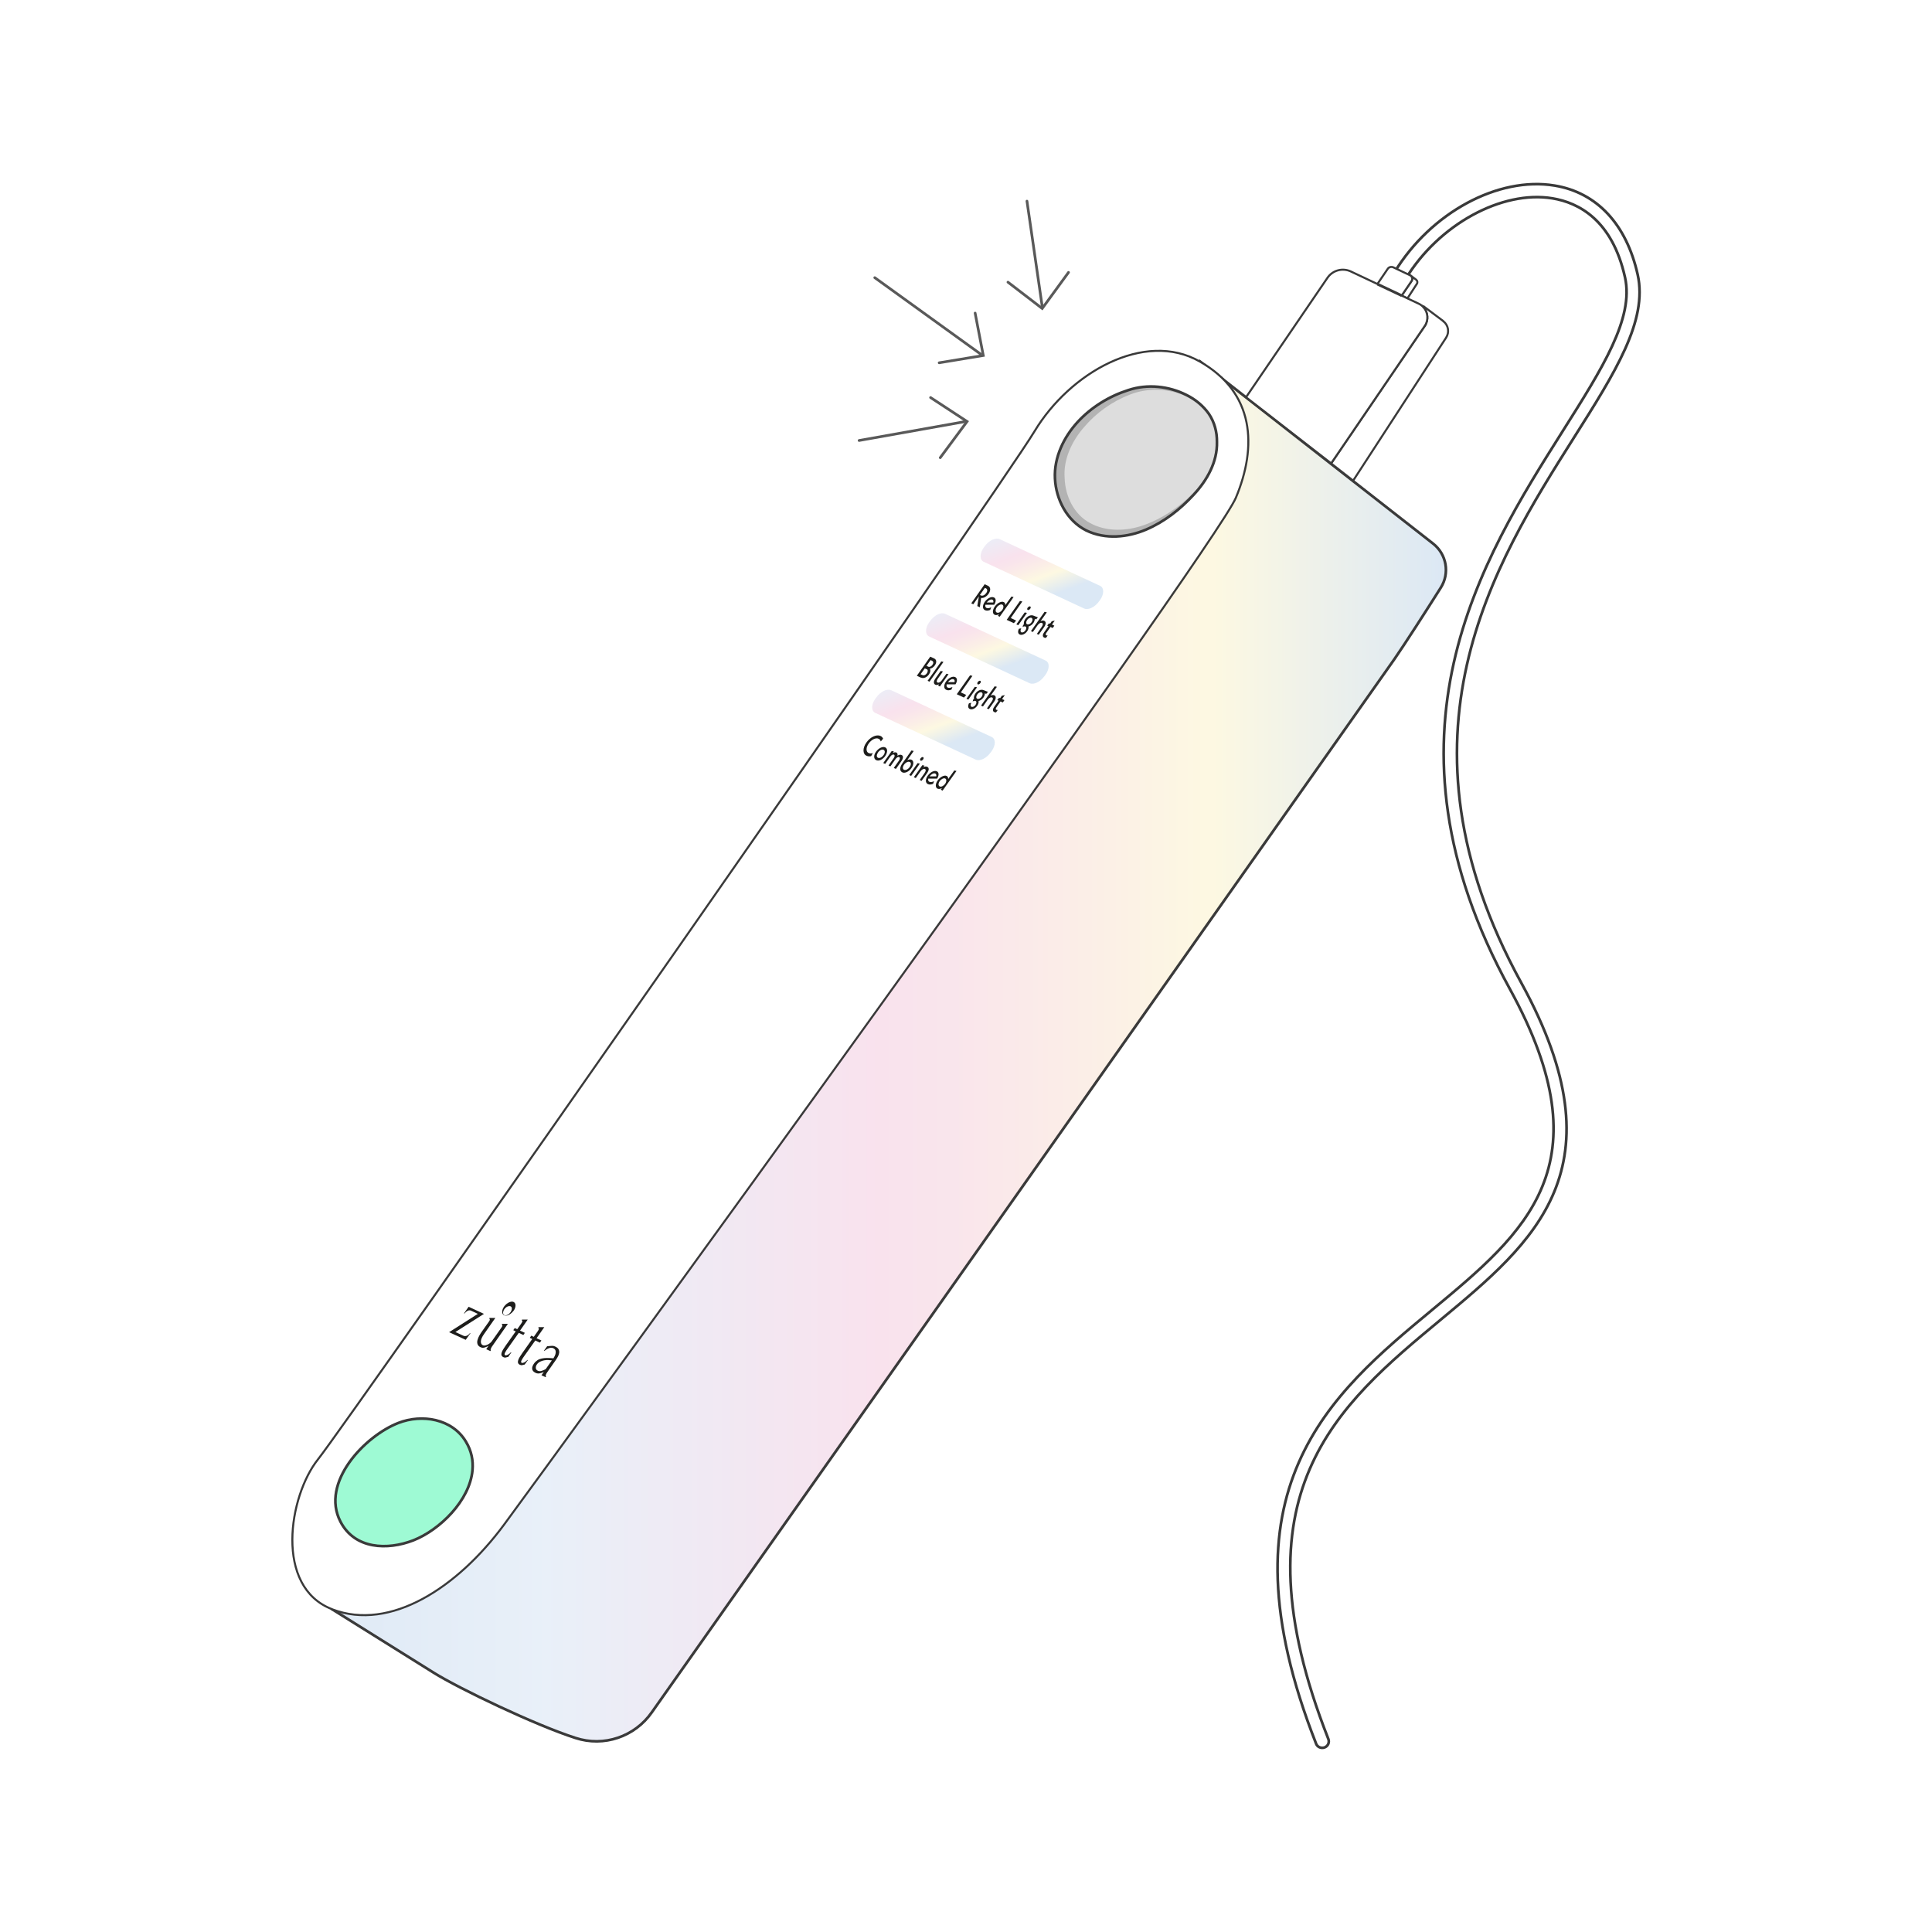 <svg viewBox="0 0 180 180" xmlns:xlink="http://www.w3.org/1999/xlink" xmlns="http://www.w3.org/2000/svg" id="Layer_1"><defs><style>.cls-1{fill:url(#linear-gradient);}.cls-1,.cls-2,.cls-3,.cls-4{opacity:.3;}.cls-5{fill:#b3b3b3;}.cls-6{fill:#ddd;}.cls-7{fill:#1d1d1b;}.cls-8{fill:#9efad4;filter:url(#outer-glow-1);}.cls-8,.cls-9,.cls-10,.cls-11{stroke-miterlimit:10;}.cls-8,.cls-9,.cls-11{stroke-width:.25px;}.cls-8,.cls-10,.cls-11{stroke:#3a3a3a;}.cls-9{stroke:#595959;stroke-linecap:round;}.cls-9,.cls-11{fill:none;}.cls-2{fill:url(#New_Gradient_Swatch);}.cls-3{fill:url(#linear-gradient-3);}.cls-4{fill:url(#linear-gradient-2);}.cls-10{fill:#fff;stroke-width:.19px;}</style><linearGradient gradientUnits="userSpaceOnUse" gradientTransform="matrix(1, 0, 0, 1, 0, 0)" y2="97.95" x2="134.72" y1="97.95" x1="30.96" id="New_Gradient_Swatch"><stop stop-color="#c0d5f0" offset="0"></stop><stop stop-color="#97bbe2" offset="0"></stop><stop stop-color="#b6ceec" offset=".19"></stop><stop stop-color="#d7b1d4" offset=".38"></stop><stop stop-color="#eda0c6" offset=".49"></stop><stop stop-color="#eeabc0" offset=".56"></stop><stop stop-color="#f4c9b0" offset=".68"></stop><stop stop-color="#faeb9f" offset=".79"></stop><stop stop-color="#8ab3de" offset="1"></stop></linearGradient><filter filterUnits="userSpaceOnUse" id="outer-glow-1"><feOffset dy="0" dx="0"></feOffset><feGaussianBlur stdDeviation="2" result="blur"></feGaussianBlur><feFlood flood-opacity="1" flood-color="#9efad4"></feFlood><feComposite operator="in" in2="blur"></feComposite><feComposite in="SourceGraphic"></feComposite></filter><linearGradient gradientUnits="userSpaceOnUse" gradientTransform="translate(322.1 -493.16) rotate(89.19) scale(.77 1.29) skewX(30.68)" y2="188.06" x2="615" y1="188.06" x1="602.41" id="linear-gradient"><stop stop-color="#c0d5f0" offset="0"></stop><stop stop-color="#97bbe2" offset="0"></stop><stop stop-color="#b6ceec" offset=".19"></stop><stop stop-color="#d7b1d4" offset=".38"></stop><stop stop-color="#eda0c6" offset=".49"></stop><stop stop-color="#eeabc0" offset=".56"></stop><stop stop-color="#f4c9b0" offset=".68"></stop><stop stop-color="#faeb9f" offset=".79"></stop><stop stop-color="#8ab3de" offset="1"></stop></linearGradient><linearGradient xlink:href="#linear-gradient" y2="184.11" x2="608.23" y1="184.11" x1="595.65" id="linear-gradient-2"></linearGradient><linearGradient xlink:href="#linear-gradient" y2="180.1" x2="601.71" y1="180.1" x1="589.13" id="linear-gradient-3"></linearGradient></defs><g><path d="M123.18,162.84c-.24,0-.47-.14-.56-.38-9.33-23.72,1.38-32.61,10.83-40.44,8.7-7.22,16.22-13.46,7.23-29.86-12.98-23.67-2.63-40.05,4.93-52.02,3.71-5.87,6.63-10.5,5.79-14.29-1.19-5.36-4.33-6.97-6.76-7.37-4.72-.78-10.6,2.44-13.68,7.5-.17,.28-.55,.37-.83,.2-.28-.17-.37-.55-.2-.83,3.38-5.54,9.65-8.93,14.91-8.06,3.94,.65,6.69,3.6,7.74,8.3,.95,4.28-2.09,9.1-5.95,15.2-7.4,11.71-17.53,27.74-4.89,50.79,9.47,17.28,1.22,24.12-7.51,31.37-9.58,7.95-19.49,16.17-10.47,39.07,.12,.31-.03,.66-.34,.78-.07,.03-.15,.04-.22,.04Z" class="cls-11"></path><g><path d="M134.23,54.74c.85-1.34,.55-3.11-.7-4.1l-5.97-4.71-14.67-11.41-1.12-.87L30.96,149.94s7.04,4.4,9.44,5.9c2.4,1.5,9.5,4.89,13.21,6.08,2.65,.87,5.53-.11,7.12-2.39L129.92,61.4c1.02-1.48,2.96-4.51,4.32-6.65Z" class="cls-2"></path><path d="M134.23,54.76c.86-1.35,.55-3.12-.71-4.11l-20.62-16.12-1.12-.87L30.96,149.94s7.04,4.4,9.44,5.9c2.4,1.5,9.5,4.89,13.21,6.08,2.65,.87,5.53-.11,7.12-2.39L129.92,61.4c1.02-1.48,2.96-4.5,4.31-6.64Z" class="cls-11"></path><path d="M30.96,149.94c5.41,2.06,11.65-2.01,16-7.89,4.35-5.88,66.18-90.89,68.18-95.67,2-4.78,1.76-9.8-3.38-12.71-5.13-2.91-12.08,1.04-15.38,6.52-3.3,5.49-64.02,92.35-66.75,95.77s-4.09,11.91,1.32,13.97Z" class="cls-10"></path><path d="M44.02,136.97c.08-.89-.09-1.79-.61-2.65-1.28-2.15-4.1-2.6-6.29-1.75-3.14,1.22-7.29,5.56-5.4,9.2,1.33,2.57,4.37,2.68,6.79,1.74,2.45-.96,5.26-3.7,5.51-6.54Z" class="cls-8"></path><path d="M113.41,41.17c0-3.59-3.38-5.33-6.62-5.08-3.8,.3-7,3.42-7.98,7.03-.91,3.34,1.69,6.43,5.07,6.53,4.16,.13,9.54-4.15,9.53-8.48Z" class="cls-6"></path><path d="M113.38,41.17c-.01-.91-.27-1.83-.8-2.57-.54-.73-1.28-1.3-2.09-1.68-1.65-.75-3.58-.81-5.23-.15-1.67,.64-3.16,1.72-4.29,3.06-1.14,1.33-1.91,2.99-1.78,4.7,.05,1.69,.87,3.41,2.37,4.2,1.48,.82,3.4,.78,5.05,.18,1.68-.6,3.23-1.65,4.51-2.92,1.26-1.29,2.26-2.96,2.26-4.82Zm0,0c.05,1.86-.92,3.58-2.16,4.91-1.24,1.35-2.71,2.52-4.44,3.26-1.7,.72-3.77,.96-5.58,.08-1.81-.91-2.82-2.91-2.91-4.84-.1-1.99,.84-3.87,2.1-5.25,1.29-1.4,2.94-2.41,4.72-2.98,1.8-.6,3.79-.38,5.43,.45,.83,.41,1.56,1.01,2.09,1.76,.52,.77,.76,1.69,.75,2.6Z" class="cls-5"></path><g><path d="M131.52,26.17l-.93,1.37,.54,.26,.88-1.36c.08-.12,.05-.29-.07-.38l-.44-.33v.02c.09,.12,.11,.29,.02,.43Z" class="cls-10"></path><path d="M134.46,29.91l-1.8-1.35-.04,.07c.42,.47,.5,1.19,.12,1.75l-8.72,12.8,2.05,1.6,8.66-13.32c.33-.51,.21-1.18-.27-1.54Z" class="cls-10"></path><path d="M132.62,28.63c-.12-.14-.27-.26-.45-.34l-1.04-.49-.54-.26,.93-1.37c.09-.14,.07-.31-.03-.43-.03-.03-.07-.06-.11-.09l-1.56-.74c-.19-.09-.42-.03-.53,.14l-.96,1.41-2.48-1.17c-.77-.36-1.69-.11-2.17,.59l-7.59,11.13,1.28,.99,6.65,5.17,8.72-12.8c.38-.56,.3-1.28-.12-1.75Z" class="cls-10"></path></g></g><path d="M113.38,41.17c.05,1.86-.92,3.58-2.16,4.91-1.24,1.35-2.71,2.52-4.44,3.26-1.7,.72-3.77,.96-5.58,.08-1.81-.91-2.82-2.91-2.91-4.84-.1-1.99,.84-3.87,2.1-5.25,1.29-1.4,2.94-2.41,4.72-2.98,1.8-.6,3.79-.38,5.43,.45,.83,.41,1.56,1.01,2.09,1.76,.52,.77,.76,1.69,.75,2.6Z" class="cls-11"></path><line y2="27.54" x2="130.59" y1="26.47" x1="128.33" class="cls-11"></line><g><line y2="25.87" x2="81.5" y1="32.98" x1="91.35" class="cls-9"></line><polyline points="87.5 33.8 91.61 33.12 90.85 29.17" class="cls-9"></polyline></g><g><line y2="39.3" x2="89.8" y1="41.04" x1="80.04" class="cls-9"></line><polyline points="87.6 42.64 90.1 39.27 86.7 37.04" class="cls-9"></polyline></g><g><line y2="28.55" x2="97.1" y1="18.74" x1="95.68" class="cls-9"></line><polyline points="99.55 25.38 97.1 28.74 93.91 26.29" class="cls-9"></polyline></g></g><g><path d="M91.05,56.48l.15-.92-.52,.74-.19-.09,1.25-1.78,.3,.14c.27,.13,.28,.44,.06,.76-.19,.26-.45,.41-.69,.38l-.12,.87-.23-.11Zm.24-1.05l.09,.04c.16,.08,.36-.02,.5-.21s.13-.38-.03-.45l-.09-.04-.47,.67Z" class="cls-7"></path><path d="M92.27,56.82c-.19,.08-.36,.1-.5,.03-.25-.11-.25-.46-.01-.79s.61-.51,.84-.4c.2,.09,.23,.36,.03,.68h-.82c-.04,.14,0,.25,.1,.3s.25,.03,.44-.06l-.09,.23Zm.27-.69c.04-.12,0-.22-.08-.26-.14-.07-.37,.05-.53,.26h.61Z" class="cls-7"></path><path d="M94.44,55.62l-1.3,1.84-.17-.08,.11-.16c-.15,.09-.29,.11-.41,.06-.22-.1-.22-.45,.02-.78,.22-.32,.61-.51,.82-.41,.11,.05,.16,.15,.15,.29l.57-.8,.21,.05Zm-1.06,.71c-.14-.06-.37,.05-.51,.25s-.15,.42,0,.49,.37-.05,.51-.25,.14-.42,0-.49Z" class="cls-7"></path><path d="M94.67,57.82l-.21,.24-.67-.31,1.24-1.76,.22,.05-1.08,1.54,.51,.24Z" class="cls-7"></path><path d="M95.98,56.5c.07,.03,.07,.13,0,.22s-.17,.14-.23,.11-.07-.13,0-.22,.17-.14,.23-.11Zm-.51,.56l.21,.04-.81,1.15-.18-.08,.78-1.11Z" class="cls-7"></path><path d="M96.53,57.72l-.12-.07c0,.11-.04,.26-.13,.39-.12,.17-.29,.29-.46,.33,.03,.13-.01,.28-.12,.44-.18,.26-.48,.4-.69,.31-.18-.08-.2-.3-.08-.54l.22-.04c-.1,.17-.09,.32,.01,.37,.11,.05,.28-.03,.38-.18s.11-.31,0-.36c-.07-.03-.16-.02-.27,.05l.06-.21s.05-.02,.07-.03c-.04-.14,0-.32,.12-.5,.19-.27,.5-.42,.75-.33l.43,.17-.17,.19Zm-.84,.44c.12,.06,.3-.02,.42-.19s.11-.34,0-.4-.31,.03-.42,.2-.11,.34,0,.39Z" class="cls-7"></path><path d="M96.78,59.14l-.18-.08,.46-.66c.12-.17,.13-.31,.02-.36s-.27,.03-.4,.2l-.45,.64-.18-.08,1.27-1.8,.21,.05-.59,.83c.13-.07,.25-.09,.35-.04,.18,.08,.18,.32-.03,.61l-.49,.69Z" class="cls-7"></path><path d="M97.86,58.43l-.38,.54c-.07,.1-.08,.19,0,.22,.03,.02,.09,.02,.13,.02l-.16,.22s-.11,0-.17-.03c-.16-.08-.16-.26,0-.49l.4-.57-.12-.06,.18-.21,.09,.04,.16-.23,.28-.06-.26,.37,.22,.1-.15,.22-.22-.1Z" class="cls-7"></path></g><g><path d="M85.81,63.14l-.39-.18,1.25-1.78,.37,.17c.22,.1,.25,.37,.06,.64-.13,.18-.3,.29-.47,.31,.09,.14,.06,.33-.08,.53-.2,.29-.51,.41-.74,.3Zm.89-1.64l-.38,.53,.16,.08c.12,.06,.29-.01,.4-.18,.11-.15,.09-.3-.03-.36l-.16-.08Zm-.36,.85l-.18-.08-.39,.55,.18,.08c.13,.06,.3-.01,.41-.18s.1-.32-.02-.38Z" class="cls-7"></path><path d="M87.69,61.62l.21,.05-1.3,1.84-.18-.08,1.27-1.8Z" class="cls-7"></path><path d="M88.38,62.8l-.81,1.16-.17-.08,.09-.13c-.13,.07-.25,.09-.35,.04-.18-.09-.18-.32,.03-.61l.47-.67,.21,.05-.48,.68c-.12,.17-.13,.31-.02,.35,.11,.05,.27-.03,.39-.2l.44-.62,.21,.05Z" class="cls-7"></path><path d="M88.66,64.24c-.19,.08-.36,.1-.5,.03-.25-.11-.25-.46-.01-.79s.61-.51,.84-.4c.2,.09,.23,.36,.03,.68h-.82c-.04,.14,0,.25,.1,.3s.25,.03,.44-.06l-.09,.23Zm.27-.69c.04-.12,0-.22-.08-.26-.14-.07-.37,.05-.53,.26h.61Z" class="cls-7"></path><path d="M90.02,64.75l-.21,.24-.67-.31,1.24-1.76,.22,.05-1.08,1.54,.51,.24Z" class="cls-7"></path><path d="M91.33,63.43c.07,.03,.07,.13,0,.22s-.17,.14-.23,.11-.07-.13,0-.22,.17-.14,.23-.11Zm-.51,.56l.21,.04-.81,1.15-.18-.08,.78-1.11Z" class="cls-7"></path><path d="M91.88,64.66l-.12-.07c0,.11-.04,.26-.13,.39-.12,.17-.29,.29-.46,.33,.03,.13-.01,.28-.12,.44-.18,.26-.48,.4-.69,.31-.18-.08-.2-.3-.08-.54l.22-.04c-.1,.17-.09,.32,.01,.37,.11,.05,.28-.03,.38-.18s.11-.31,0-.36c-.07-.03-.16-.02-.27,.05l.06-.21s.05-.02,.07-.03c-.04-.14,0-.32,.12-.5,.19-.27,.5-.42,.75-.33l.43,.17-.17,.19Zm-.84,.44c.12,.06,.3-.02,.42-.19s.11-.34,0-.4-.31,.03-.42,.2-.11,.34,0,.39Z" class="cls-7"></path><path d="M92.13,66.08l-.18-.08,.46-.66c.12-.17,.13-.31,.02-.36s-.27,.03-.4,.2l-.45,.64-.18-.08,1.27-1.8,.21,.05-.59,.83c.13-.07,.25-.09,.35-.04,.18,.08,.18,.32-.03,.61l-.49,.69Z" class="cls-7"></path><path d="M93.21,65.37l-.38,.54c-.07,.1-.08,.19,0,.22,.03,.02,.09,.02,.13,.02l-.16,.22s-.11,0-.17-.03c-.16-.08-.16-.26,0-.49l.4-.57-.12-.06,.18-.21,.09,.04,.16-.23,.28-.06-.26,.37,.22,.1-.15,.22-.22-.1Z" class="cls-7"></path></g><g><path d="M82.04,68.57c.11,.05,.19,.14,.24,.25l-.22,.26c-.03-.11-.1-.21-.2-.25-.25-.13-.68,.08-.93,.45-.26,.36-.26,.77,0,.88,.11,.05,.24,.05,.39,0l-.16,.29c-.17,.03-.31,.02-.43-.04-.37-.16-.37-.73-.01-1.23,.35-.51,.95-.79,1.31-.61Z" class="cls-7"></path><path d="M82.47,69.63c.24,.11,.24,.46,.01,.8s-.61,.51-.85,.39-.25-.46-.01-.79,.61-.51,.85-.4Zm-.16,.23c-.14-.07-.37,.04-.51,.25s-.15,.42,0,.49,.37-.04,.52-.25,.15-.42,0-.49Z" class="cls-7"></path><path d="M83.45,71.63l-.18-.08,.48-.68c.11-.16,.12-.28,.03-.33-.1-.05-.24,.03-.36,.2l-.46,.66-.18-.08,.48-.68c.11-.16,.12-.28,.03-.33-.1-.05-.24,.03-.36,.2l-.46,.66-.18-.08,.79-1.12,.2,.04-.1,.15c.13-.07,.24-.09,.33-.05,.1,.05,.14,.15,.1,.3,.14-.09,.28-.12,.39-.07,.18,.08,.17,.31-.03,.59l-.5,.71Z" class="cls-7"></path><path d="M84.06,71.95c-.25-.11-.25-.45,0-.81l.86-1.22,.21,.05-.6,.85c.14-.07,.28-.09,.39-.04,.23,.1,.23,.46,0,.78-.24,.34-.61,.51-.86,.4Zm.69-.96c-.14-.07-.37,.04-.52,.25s-.15,.42,0,.48,.37-.04,.52-.25,.15-.42,0-.49Z" class="cls-7"></path><path d="M86,70.54c.07,.03,.07,.13,0,.22s-.17,.14-.23,.11-.07-.13,0-.22,.17-.14,.23-.11Zm-.51,.56l.21,.04-.81,1.15-.18-.08,.78-1.11Z" class="cls-7"></path><path d="M85.87,72.75l-.18-.08,.46-.66c.12-.18,.13-.31,.02-.36s-.27,.03-.4,.2l-.45,.64-.18-.08,.79-1.12,.2,.04-.1,.15c.13-.07,.26-.09,.36-.04,.19,.09,.18,.32-.03,.61l-.49,.69Z" class="cls-7"></path><path d="M86.95,73.02c-.19,.08-.36,.1-.5,.03-.25-.11-.25-.46-.01-.79s.61-.51,.84-.4c.2,.09,.23,.36,.03,.68h-.82c-.04,.14,0,.25,.1,.3s.25,.03,.44-.06l-.09,.23Zm.27-.69c.04-.12,0-.22-.08-.26-.14-.07-.37,.05-.53,.26h.61Z" class="cls-7"></path><path d="M89.12,71.82l-1.3,1.84-.17-.08,.11-.16c-.15,.09-.29,.11-.41,.06-.22-.1-.22-.45,.02-.78,.22-.32,.61-.51,.82-.41,.11,.05,.16,.15,.15,.29l.57-.8,.21,.05Zm-1.06,.71c-.14-.06-.37,.05-.51,.25s-.15,.42,0,.49,.37-.05,.51-.25,.14-.42,0-.49Z" class="cls-7"></path></g><g><path d="M41.85,124.11l2.67-1.7-.66-.31s-.1-.03-.15-.02c-.05,0-.11,.03-.17,.06-.05,.03-.11,.07-.15,.11-.04,.04-.08,.08-.12,.13l-.04-.02,.43-.61,1.43,.66-2.66,1.69,.75,.35c.06,.03,.12,.04,.18,.03,.05,0,.11-.02,.17-.05,.05-.03,.1-.06,.15-.11,.04-.04,.08-.08,.11-.13l.04,.02-.44,.62-1.54-.71Z" class="cls-7"></path><path d="M45.84,125.45s-.04,.07-.06,.1c-.02,.04-.04,.08-.05,.11-.01,.04-.02,.07-.02,.1,0,.01,0,.03,0,.04,0,.01,.01,.02,.02,.02l-.04,.06-.39-.18,.22-.32c-.1,.07-.22,.12-.35,.16-.13,.04-.26,.04-.39-.02-.16-.07-.25-.17-.29-.29-.04-.12-.04-.25,0-.39,.04-.14,.1-.29,.18-.43,.08-.14,.16-.27,.26-.4l.58-.82s.05-.07,.07-.1c.02-.03,.04-.06,.05-.1,0-.03,.01-.06,0-.09,0-.03-.03-.05-.06-.06l.04-.05h.54l-1.03,1.47c-.21,.29-.31,.53-.32,.71,0,.18,.05,.3,.18,.36,.07,.03,.15,.04,.23,.02,.08-.02,.17-.05,.25-.09,.08-.04,.15-.09,.22-.15,.07-.06,.11-.1,.14-.15l.86-1.22s.05-.07,.07-.1c.02-.03,.04-.06,.05-.1,0-.03,.01-.06,0-.09,0-.03-.03-.05-.06-.06l.04-.05h.54l-1.48,2.11Z" class="cls-7"></path><path d="M48.34,124.17l-.98,1.38c-.07,.1-.13,.19-.19,.27-.05,.08-.09,.15-.12,.21-.03,.06-.04,.11-.04,.15,0,.04,.02,.07,.06,.08,.06,.03,.14,.01,.24-.04,.1-.05,.2-.13,.29-.23l.04,.02-.3,.42s-.02,0-.04,0c-.01,0-.03,0-.05,.01-.05,.02-.1,.03-.15,.04-.06,.01-.13,0-.21-.04-.1-.05-.15-.11-.17-.19-.02-.08,0-.17,.03-.27,.04-.11,.1-.21,.16-.31,.07-.11,.15-.22,.22-.33l.92-1.3-.23-.11,.14-.2,.23,.11,.36-.51c.04-.06,.08-.12,.11-.19,.03-.06,0-.11-.06-.14l.04-.06h.53l-.72,1.03,.45,.21-.14,.2-.45-.21Z" class="cls-7"></path><path d="M49.88,124.88l-.98,1.38c-.07,.1-.13,.19-.19,.27-.05,.08-.09,.15-.12,.21-.03,.06-.04,.11-.04,.15,0,.04,.02,.07,.06,.08,.06,.03,.14,.01,.24-.04,.1-.05,.2-.13,.29-.23l.04,.02-.3,.42s-.02,0-.04,0c-.01,0-.03,0-.05,.01-.05,.02-.1,.03-.15,.04-.06,.01-.13,0-.21-.04-.1-.05-.15-.11-.17-.19-.02-.08,0-.17,.03-.27,.04-.11,.1-.21,.16-.31,.07-.11,.15-.22,.22-.33l.92-1.3-.23-.11,.14-.2,.23,.11,.36-.51c.04-.06,.08-.12,.11-.19,.03-.06,0-.11-.06-.14l.04-.06h.53l-.72,1.03,.45,.21-.14,.2-.45-.21Z" class="cls-7"></path><path d="M50.46,128.11l.21-.29-.04,.02c-.13,.06-.27,.1-.39,.12-.13,.01-.25,0-.37-.07-.09-.04-.16-.1-.21-.16-.05-.06-.07-.13-.08-.21,0-.07,0-.15,.04-.24,.03-.08,.08-.17,.13-.24,.09-.13,.2-.23,.32-.31,.12-.08,.25-.13,.4-.16,.15-.03,.31-.05,.49-.05,.18,0,.38,.01,.6,.03,.1-.15,.16-.28,.19-.39,.03-.11,.03-.2,.02-.28-.01-.07-.04-.13-.09-.18-.04-.04-.09-.07-.13-.09-.07-.03-.14-.05-.22-.04-.07,0-.14,.02-.22,.05-.07,.03-.14,.06-.21,.11-.06,.04-.12,.08-.18,.13l-.04-.02,.3-.42s.05,0,.08,0c.03,0,.07-.01,.1-.01,.06,0,.14-.01,.24-.02,.1-.01,.22,.01,.34,.07,.15,.07,.25,.15,.3,.25,.05,.1,.07,.2,.06,.31-.01,.11-.05,.23-.11,.35-.06,.12-.14,.24-.22,.36l-.8,1.14c-.05,.07-.09,.15-.12,.23-.02,.08-.01,.13,.03,.15l-.04,.06-.39-.18Zm.38-.55l.58-.82h-.05c-.08-.01-.18-.02-.3-.03-.12,0-.24,0-.37,.03-.12,.02-.24,.06-.37,.12-.12,.06-.22,.14-.3,.25-.09,.12-.12,.24-.11,.35,.01,.11,.08,.2,.19,.25,.09,.04,.19,.05,.29,.03,.11-.03,.22-.07,.34-.13l.09-.05Z" class="cls-7"></path><path d="M47.85,121.3c-.09-.04-.2-.04-.32,0-.12,.03-.24,.11-.36,.2-.11,.1-.21,.22-.28,.35-.07,.13-.1,.26-.1,.37,0,.11,.04,.21,.1,.27,.07,.06,.16,.09,.28,.08,.11,0,.24-.06,.36-.14,.12-.08,.23-.19,.32-.31,.12-.16,.18-.34,.18-.5,0-.15-.07-.27-.18-.32m-.86,1.22c-.06-.03-.1-.08-.11-.14-.02-.07,0-.15,.02-.23,.03-.09,.08-.17,.15-.25,.07-.07,.15-.14,.23-.17,.08-.04,.16-.05,.23-.04,.07,.01,.12,.05,.15,.1,.03,.06,.04,.13,.02,.21-.02,.08-.05,.17-.11,.25-.08,.11-.18,.2-.29,.25-.11,.05-.21,.06-.29,.03" class="cls-7"></path></g><g id="ARC"><path d="M81.64,64.98c.39-.55,1.01-.85,1.4-.67l9.35,4.35c.39,.18,.39,.77,0,1.32l-.09,.12c-.39,.55-1.01,.85-1.4,.67l-9.35-4.35c-.39-.18-.39-.77,0-1.32l.09-.12Z" class="cls-1"></path></g><g id="ARC-2"><path d="M86.66,57.86c.39-.55,1.01-.85,1.4-.67l9.35,4.35c.39,.18,.39,.77,0,1.32l-.09,.12c-.39,.55-1.01,.85-1.4,.67l-9.35-4.35c-.39-.18-.39-.77,0-1.32l.09-.12Z" class="cls-4"></path></g><g id="ARC-3"><path d="M91.74,50.9c.39-.55,1.01-.85,1.4-.67l9.35,4.35c.39,.18,.39,.77,0,1.32l-.09,.12c-.39,.55-1.01,.85-1.4,.67l-9.35-4.35c-.39-.18-.39-.77,0-1.32l.09-.12Z" class="cls-3"></path></g></svg>